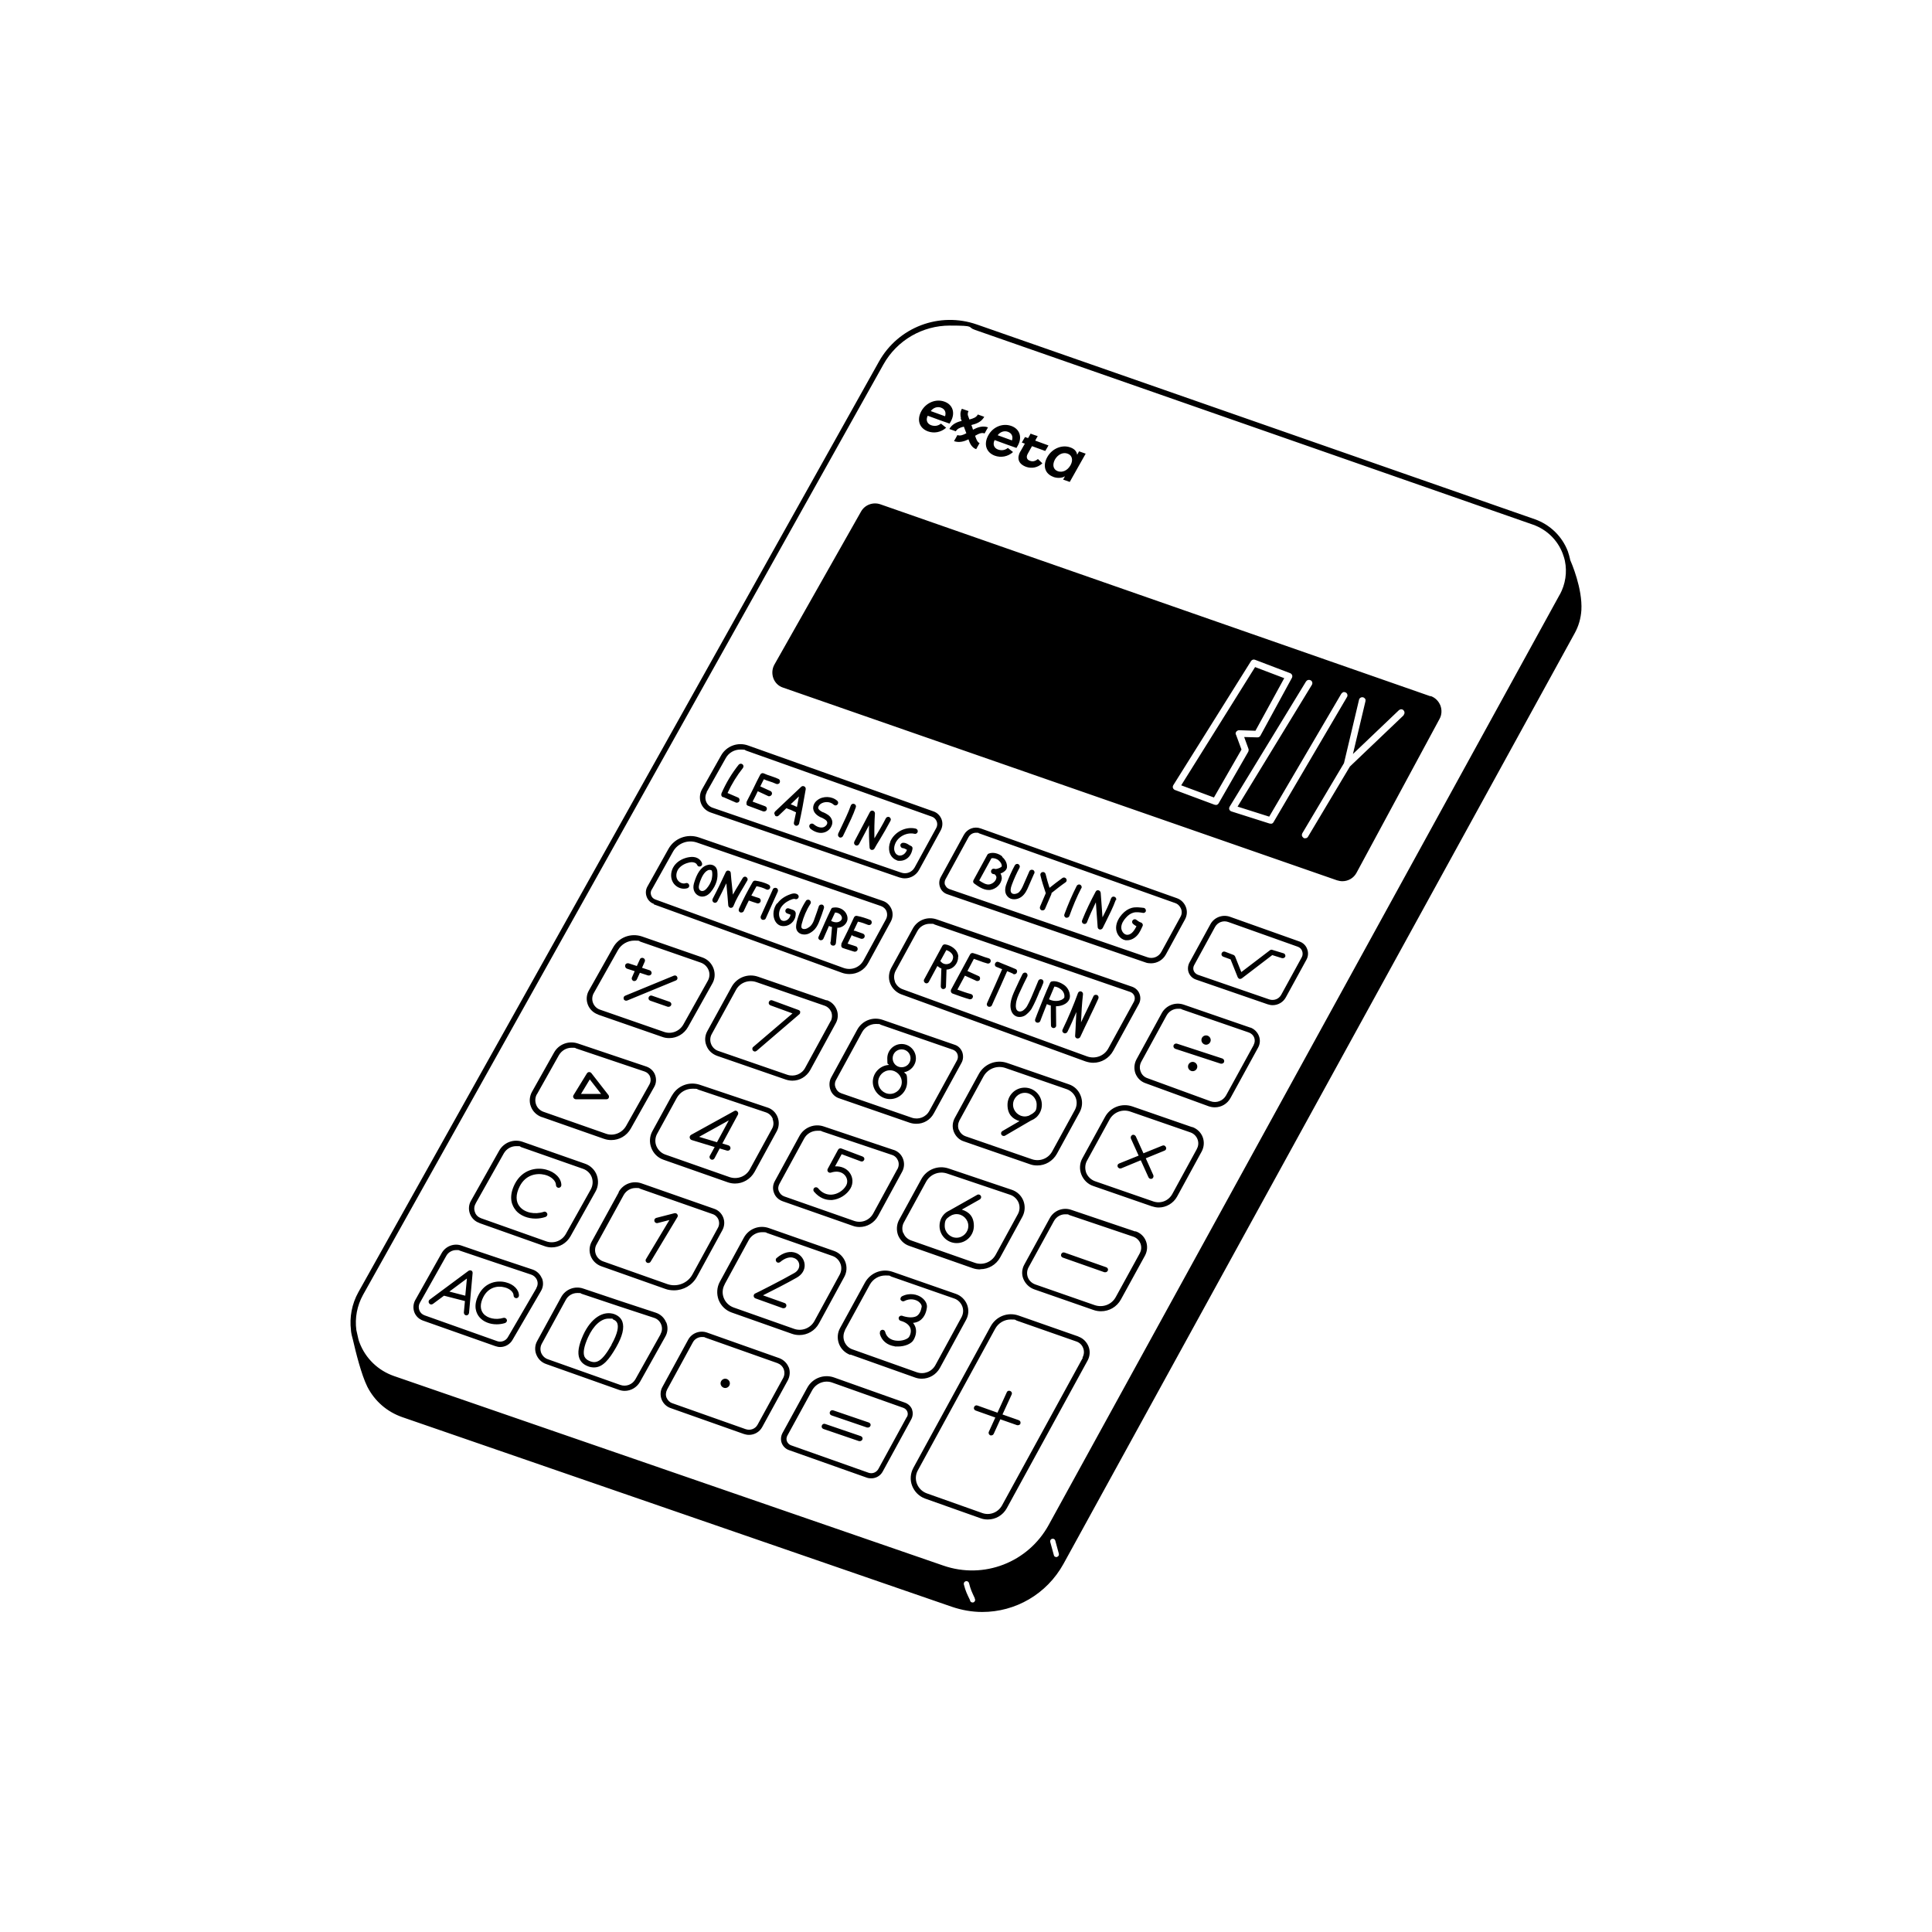 <?xml version="1.0" encoding="UTF-8"?><svg xmlns="http://www.w3.org/2000/svg" id="Layer_1" version="1.1" viewBox="0 0 1080 1080"><path d="M877.7,312.7c-.3-1.5-.8-3.1-1.3-4.6-3.2-8.3-9.9-14.8-18.3-17.8l-312-108.9c-20.9-7.3-44,1.4-54.8,20.8L200.3,722.4c-3.6,6.5-5,13.9-4.1,21.2,0,0,0,.2,0,.3,0,0,0,0,0,0,.2,1.7.6,3.4,1.1,5.1,1.6,7,4.7,19.4,8,26.1,4.1,8.1,11,14.1,19.6,17.1l307.2,106c5.6,1.9,11.3,2.9,17,2.9,18.5,0,36-9.9,45.4-26.9l285.8-520.3c2.2-4,3.4-8.3,3.7-12.8.7-12.1-5.6-26.6-6.3-28.2h0ZM544.3,895.7c-.2,0-.4.1-.6.1-.6,0-1.1-.3-1.4-.9v-.3c-1.7-3.5-2.5-5-3.5-8.9-.2-.8.3-1.6,1.1-1.8.8-.2,1.6.3,1.8,1.1.9,3.6,1.6,5,3.2,8.4v.3c.5.7.1,1.6-.6,2h0ZM590.9,870.4c-.1,0-.3,0-.4,0-.7,0-1.3-.4-1.4-1.1l-2-7.3c-.2-.8.2-1.6,1-1.8.8-.2,1.6.2,1.8,1l2,7.3c.2.8-.2,1.6-1,1.8h0ZM872,332.2l-285.8,520.3c-11.5,20.9-36.2,30.5-58.8,22.7l-307.2-106c-8.9-3.1-15.9-9.9-19.2-18.6-.3-.7-.5-1.4-.7-2.2-.6-2.6-1-4.4-1.1-4.9-.9-6.7.4-13.6,3.7-19.6L493.8,203.8c7.7-13.8,22.1-21.8,37.1-21.8s9.4.8,14.1,2.4l312,108.9c7.6,2.7,13.6,8.5,16.5,16,.5,1.4,1,2.8,1.3,4.3h0c1.3,6.3.3,12.9-2.8,18.7h0ZM462,559.2l-38.2-13.2c-5.7-2-12,.4-14.9,5.8l-13.5,24.6c-1.4,2.5-1.6,5.5-.5,8.1,1,2.7,3.2,4.7,5.9,5.7l38.5,13.3c1.2.4,2.5.6,3.7.6,4,0,7.8-2.2,9.9-5.9l14.3-26.2c1.3-2.3,1.5-5.1.5-7.6s-2.9-4.4-5.5-5.3h0ZM464.4,570.7l-14.3,26.2c-1.9,3.6-6.1,5.2-10,3.9l-38.5-13.3c-1.9-.6-3.4-2.1-4.1-3.9-.7-1.8-.6-3.9.4-5.6l13.5-24.6c2.2-4.1,7-5.9,11.4-4.4l38.2,13.2c1.7.6,3,1.9,3.7,3.5.6,1.7.5,3.5-.3,5.1h0ZM699.1,574.5l-37.4-12.9c-4.7-1.6-9.9.4-12.3,4.8l-14.1,25.8c-1.3,2.4-1.5,5.3-.6,7.8,1,2.6,3,4.6,5.6,5.5l35.3,12.9c1.2.4,2.3.6,3.5.6,3.6,0,7-1.9,8.8-5.3l15.4-28.1c1.1-2,1.3-4.4.4-6.6s-2.6-3.8-4.7-4.6h0ZM700.8,584.2l-15.4,28.1c-1.7,3.1-5.4,4.5-8.7,3.3l-35.3-12.9c-1.8-.6-3.2-2-3.8-3.8-.7-1.8-.5-3.7.4-5.4l14.1-25.8c1.3-2.4,3.8-3.8,6.3-3.8s1.6.1,2.4.4l37.4,12.9c1.3.5,2.4,1.5,2.9,2.8s.4,2.8-.3,4.1h0ZM334.4,567.2l35.7,12.4c1.3.5,2.6.7,4,.7,4.3,0,8.3-2.3,10.5-6.2l13.6-24.3c1.5-2.6,1.7-5.7.6-8.6-1.1-2.8-3.3-5-6.2-6l-33.7-11.7c-6.2-2.1-13,.4-16.2,6.2l-13.5,24c-1.4,2.4-1.6,5.3-.6,7.9,1,2.6,3.1,4.6,5.7,5.5h0ZM331.9,555.2l13.5-24c1.9-3.4,5.5-5.4,9.2-5.4s2.3.2,3.4.6l33.7,11.7c2,.7,3.6,2.2,4.4,4.2.8,2,.6,4.2-.5,6.1l-13.6,24.3c-2.2,3.9-6.8,5.6-10.9,4.1l-35.7-12.4c-1.8-.6-3.2-2-3.9-3.8s-.5-3.8.4-5.4h0ZM512.3,628.2c4,0,7.7-2.1,9.7-5.8l15.5-28.3c1-1.8,1.1-4,.4-6-.8-2-2.3-3.5-4.3-4.1l-40.2-13.9c-5.5-1.9-11.4.4-14.2,5.5l-14.5,26.6c-1.2,2.1-1.3,4.7-.5,7s2.7,4.1,5,4.8l39.3,13.6c1.2.4,2.4.6,3.7.6h0ZM467.1,608.1c-.6-1.5-.5-3.1.3-4.5l14.5-26.6c1.6-2.9,4.6-4.6,7.7-4.6s1.9.2,2.9.5l40.2,13.9c1.1.4,2.1,1.3,2.5,2.4.4,1.1.4,2.4-.2,3.5l-15.5,28.3c-1.9,3.5-6,5.1-9.8,3.8l-39.3-13.6c-1.5-.5-2.7-1.6-3.2-3.1h0ZM375.6,612.4l-10.9,19.9c-1.6,2.9-1.8,6.3-.6,9.4,1.2,3.1,3.6,5.5,6.8,6.6l35.9,12.6c1.4.5,2.8.7,4.1.7,4.4,0,8.6-2.4,10.9-6.5l12.4-22.7c1.3-2.4,1.5-5.3.5-7.9-1-2.6-3.1-4.6-5.7-5.4l-37.8-12.7c-6-2-12.5.5-15.6,6.1h0ZM431.9,625.6c.7,1.8.6,3.7-.3,5.3l-12.4,22.7c-2.2,4.1-7,5.9-11.4,4.4l-35.9-12.6c-2.3-.8-4.1-2.6-5-4.8s-.7-4.8.5-6.9l10.9-19.9c1.8-3.3,5.2-5.2,8.8-5.2s2.2.2,3.2.5l37.8,12.7c1.8.6,3.2,1.9,3.9,3.7h0ZM602.8,747.1l-33.4-11.7c-6-2.1-12.5.4-15.6,6l-43.2,79.1c-1.7,3.1-2,6.8-.7,10.1,1.3,3.3,3.9,5.9,7.2,7.1l31,11c1.3.5,2.7.7,4.1.7,4.3,0,8.4-2.3,10.6-6.3l45.2-82.6c1.3-2.4,1.5-5.3.5-7.8s-3-4.6-5.6-5.5h0ZM605.3,759l-45.2,82.6c-2.2,3.9-6.8,5.7-11,4.2l-31-11c-2.5-.9-4.5-2.8-5.5-5.3-1-2.5-.8-5.3.5-7.6l43.2-79.1c1.8-3.3,5.2-5.2,8.7-5.2s2.2.2,3.3.6l33.4,11.7c1.8.6,3.2,2,3.8,3.7.7,1.8.5,3.7-.4,5.3h0ZM365.4,505.5l105.3,38.3c1.4.5,2.8.7,4.2.7,4.3,0,8.4-2.3,10.5-6.3l12.6-23.1c1.1-2.1,1.3-4.6.4-6.8-.9-2.2-2.7-4-4.9-4.7l-102.9-35.5c-6.5-2.2-13.6.5-16.9,6.4l-11.8,21.1c-1,1.8-1.1,3.8-.4,5.7s2.2,3.4,4.1,4h0ZM364.4,497.2l11.8-21.1c2.6-4.7,8.3-6.9,13.4-5.1l102.9,35.5c1.4.5,2.6,1.6,3.1,3,.5,1.4.4,3-.3,4.3l-12.6,23.1c-2.2,4-6.8,5.7-11.1,4.2l-105.3-38.3c-1.1-.4-1.9-1.2-2.3-2.3-.4-1.1-.3-2.2.3-3.2h0ZM634.6,688.4l-35.8-12.1c-4.6-1.6-9.7.4-12,4.7l-14.2,25.9c-1.4,2.5-1.6,5.5-.5,8.1s3.2,4.7,5.9,5.7l33.3,11.6c1.4.5,2.8.7,4.2.7,4.5,0,8.8-2.4,11.1-6.6l13.5-24.6c1.3-2.5,1.5-5.4.5-8-1-2.6-3.1-4.6-5.8-5.5h0ZM637.2,700.5l-13.5,24.6c-2.3,4.2-7.2,6-11.7,4.5l-33.3-11.6c-1.9-.7-3.4-2.1-4.1-3.9-.7-1.8-.6-3.9.4-5.7l14.2-25.9c1.3-2.3,3.7-3.7,6.2-3.7s1.5.1,2.3.4l35.8,12.1c1.8.6,3.3,2,4,3.8s.6,3.8-.4,5.5h0ZM440.9,764.4c-.9-2.4-2.9-4.3-5.3-5.2l-40.4-14.3c-4-1.4-8.5.3-10.5,4l-14.4,26.4c-1.2,2.1-1.3,4.7-.5,6.9.9,2.3,2.7,4.1,5,4.9l41,14.5c.9.3,1.9.5,2.9.5,3,0,5.9-1.6,7.4-4.4,3.7-6.7,10.1-18.4,14.3-26.1,1.2-2.3,1.4-5,.5-7.4ZM437.8,770.3c-4.2,7.7-10.6,19.4-14.3,26.1-1.3,2.4-4.1,3.4-6.7,2.5h0l-41-14.5c-1.5-.5-2.6-1.7-3.2-3.1s-.4-3.1.3-4.5l14.4-26.4c1-1.9,3-3,5-3s1.3.1,1.9.3l40.4,14.3c1.6.6,2.9,1.8,3.5,3.4.6,1.6.5,3.4-.3,4.9h0ZM345.9,666.5c-4.6,8.4-10.3,18.8-15.1,27.5-1.4,2.5-1.6,5.5-.6,8.1s3.1,4.7,5.8,5.7l35.9,12.7c1.6.6,3.3.8,4.9.8,5.2,0,10.2-2.8,12.8-7.6l14.2-26c1.2-2.2,1.4-4.8.5-7.1s-2.7-4.1-5.1-4.9l-40.6-14.2c-4.9-1.7-10.3.3-12.8,4.9h0ZM401.6,681.8c.6,1.5.5,3.2-.3,4.6l-14.2,26c-2.7,5-8.7,7.3-14.1,5.4l-35.9-12.7c-1.9-.7-3.3-2.1-4-3.9-.7-1.8-.6-3.9.4-5.6,4.8-8.7,10.5-19.1,15.1-27.5,1.4-2.5,3.9-4,6.7-4s1.7.1,2.5.4l40.6,14.2c1.5.5,2.7,1.7,3.3,3.2h0ZM666.5,630.1l-33.5-11.6c-5.9-2-12.3.4-15.3,5.9l-12.6,23c-1.6,2.8-1.8,6.2-.6,9.2,1.2,3,3.6,5.4,6.7,6.4l32.6,11.3c1.3.4,2.6.7,3.9.7,4.2,0,8.2-2.3,10.3-6.1l13.8-25.3c1.3-2.5,1.5-5.4.5-8-1-2.6-3.1-4.6-5.8-5.6h0ZM669.1,642.2l-13.8,25.3c-2.1,3.8-6.5,5.5-10.6,4.1l-32.6-11.3c-2.2-.8-4-2.5-4.9-4.7-.8-2.2-.7-4.7.4-6.7l12.6-23c2.3-4.2,7.2-6.1,11.7-4.5l33.5,11.6c1.8.6,3.3,2,4,3.8s.6,3.8-.4,5.5h0ZM302.8,624.4l34.8,12.2c1.4.5,2.8.7,4.1.7,4.4,0,8.6-2.3,10.9-6.4l13.1-23.3c1.2-2.1,1.3-4.5.5-6.7s-2.6-3.9-4.9-4.7l-38.3-12.9c-5.1-1.7-10.7.4-13.3,5.1l-12.3,21.9c-1.4,2.5-1.7,5.6-.6,8.3,1,2.7,3.2,4.8,5.9,5.8h0ZM300.1,611.8l12.3-21.9c1.5-2.6,4.2-4.2,7.1-4.2s1.7.1,2.6.4l38.3,12.9c1.4.5,2.5,1.5,3,2.9.5,1.4.4,2.9-.3,4.2l-13.1,23.3c-2.3,4-7.1,5.9-11.4,4.3l-34.8-12.2c-1.9-.7-3.4-2.1-4.1-4-.7-1.9-.6-4,.4-5.8h0ZM302.9,714.6c-.9-2.3-2.8-4.1-5.1-4.9-9.8-3.3-28.1-9.3-39.8-13.4-4.2-1.5-8.9.3-11.1,4.2l-14.8,26.3c-1.1,2-1.3,4.5-.5,6.7.8,2.2,2.6,3.9,4.8,4.7l40.5,14.3c.9.3,1.8.5,2.7.5,2.8,0,5.5-1.5,6.9-4l15.9-27.3c1.3-2.2,1.5-4.7.6-7.1ZM299.8,720.2l-15.9,27.3c-1.2,2.1-3.8,3-6,2.2l-40.5-14.4c-1.4-.5-2.5-1.5-3-2.9-.5-1.4-.4-2.9.3-4.1l14.8-26.3c1.1-2,3.3-3.2,5.5-3.2s1.4.1,2,.3c11.2,3.8,27.8,9.4,39.9,13.4h0c1.5.5,2.7,1.6,3.3,3.1.6,1.5.4,3.1-.4,4.5h0ZM397.3,454.2l105.5,36.3c1,.3,2,.5,3,.5,3.3,0,6.4-1.8,8-4.8l12.1-22.1c1-1.9,1.2-4.2.4-6.2s-2.4-3.6-4.4-4.3l-103.8-36.9c-5.7-2-12,.3-15,5.6l-10.7,19c-1.3,2.3-1.5,5.1-.6,7.6.9,2.5,2.9,4.4,5.5,5.3h0ZM395,442.8l10.7-19c1.7-3.1,4.9-4.8,8.2-4.8s2.1.2,3.2.6l103.8,36.9c1.2.4,2.2,1.4,2.7,2.6.5,1.2.4,2.6-.2,3.7l-12.1,22.1c-1.5,2.7-4.6,3.9-7.5,2.9l-105.5-36.3c-1.7-.6-3-1.9-3.6-3.5s-.5-3.5.4-5.1h0ZM643.4,538.5c3.4,0,6.6-1.8,8.3-4.9l10.7-19.6c1.2-2.2,1.4-4.7.5-7-.9-2.3-2.7-4.1-5-4.9l-109.7-39c-3.6-1.3-7.5.2-9.4,3.6l-12.9,23.6c-1,1.8-1.1,3.8-.4,5.7.7,1.9,2.2,3.3,4.1,3.9l110.7,38.1c1,.4,2.1.5,3.1.5h0ZM528.3,494.8c-.4-1-.3-2.2.2-3.2l12.9-23.6c.9-1.6,2.5-2.5,4.2-2.5s1.1,0,1.6.3l109.7,39c1.5.5,2.7,1.7,3.3,3.2s.5,3.1-.3,4.5l-10.7,19.6c-1.5,2.8-4.8,4.1-7.8,3l-110.7-38.1c-1.1-.4-1.9-1.2-2.3-2.2h0ZM372.4,739.3c-1-2.6-3.1-4.6-5.8-5.5-10.1-3.3-28.9-9.5-40.6-13.5-4.7-1.6-9.9.4-12.3,4.8-4,7.3-9,16.5-13.4,24.5-1.3,2.3-1.5,5.1-.5,7.6s2.9,4.4,5.5,5.3l40.6,14.4c1.1.4,2.2.6,3.3.6,3.5,0,6.8-1.9,8.6-5.1l14.1-25.2c1.4-2.4,1.6-5.3.6-7.9h0ZM369.3,745.8l-14.1,25.2c-1.7,3-5.2,4.3-8.4,3.2l-40.6-14.4c-1.7-.6-3-1.9-3.7-3.6-.6-1.7-.5-3.5.4-5.1,4.4-8,9.4-17.2,13.4-24.5,1.3-2.4,3.8-3.8,6.4-3.8s1.6.1,2.3.4c11.8,4,30.5,10.2,40.7,13.5,1.8.6,3.2,1.9,3.9,3.7.7,1.8.6,3.7-.4,5.4h0ZM409,733.7l33.7,11.9c1.4.5,2.8.7,4.2.7,4.4,0,8.7-2.4,10.9-6.5l14.1-25.9c1.5-2.7,1.7-5.8.6-8.6s-3.4-5-6.2-6h0l-36.5-12.8c-5.4-1.9-11.3.4-14,5.4l-13.4,24.6c-1.7,3.1-1.9,6.8-.7,10.1,1.3,3.3,3.9,5.9,7.3,7.1h0ZM405.1,717.9l13.4-24.6c1.5-2.8,4.5-4.5,7.5-4.5s1.9.2,2.9.5l36.5,12.8c2,.7,3.6,2.3,4.4,4.3.8,2,.6,4.2-.4,6.1l-14.1,25.9c-2.2,4.1-7.1,6-11.5,4.4l-33.7-11.9c-2.5-.9-4.5-2.8-5.5-5.3-1-2.5-.8-5.3.5-7.6h0ZM611.1,594.1c4.6,0,8.9-2.5,11.2-6.7l14.3-26.1c1-1.8,1.1-3.8.4-5.7-.7-1.9-2.2-3.3-4.1-4l-109.4-37.7c-5.1-1.7-10.6.4-13.2,5.1l-12.1,22.1c-1.4,2.7-1.7,5.8-.6,8.6,1.1,2.8,3.3,5,6.1,6.1l103,37.5c1.5.5,3,.8,4.4.8h0ZM500.3,548.7c-.8-2-.6-4.2.4-6.1l12.1-22.1c1.4-2.6,4.1-4.1,7-4.1s1.8.1,2.6.4l109.4,37.7c1.1.4,1.9,1.2,2.3,2.2s.3,2.2-.2,3.2l-14.3,26.1c-2.3,4.3-7.4,6.2-12,4.5l-103-37.5c-2-.7-3.6-2.3-4.4-4.3h0ZM499.5,642.8l-39-13.1c-5.2-1.8-11,.5-13.6,5.3l-13.8,25.3c-1.1,2-1.3,4.4-.4,6.6.8,2.2,2.6,3.8,4.8,4.6l39.1,13.7c1.3.5,2.6.7,3.9.7,4.2,0,8.2-2.3,10.3-6.1l13.5-24.8c1.2-2.2,1.4-4.8.5-7.2s-2.8-4.2-5.2-5h0ZM501.6,653.6l-13.5,24.8c-2.1,3.8-6.5,5.5-10.6,4.1l-39.1-13.7c-1.4-.5-2.4-1.5-3-2.9s-.4-2.8.3-4.1l13.8-25.3c1.5-2.8,4.4-4.4,7.4-4.4s1.8.1,2.7.4l39,13.1c1.6.5,2.8,1.7,3.4,3.2.6,1.5.5,3.2-.3,4.7h0ZM548,709.5c4.5,0,8.8-2.4,11.1-6.6l12.4-22.7c1.5-2.8,1.7-6,.6-8.9-1.1-2.9-3.5-5.2-6.5-6.2l-35.3-11.9c-5.9-2-12.3.5-15.3,6l-12.4,22.7c-1.4,2.6-1.6,5.7-.6,8.5,1.1,2.8,3.3,5,6.1,6l35.6,12.5c1.4.5,2.8.7,4.2.7h0ZM504.9,689.3c-.8-2-.6-4.2.4-6l12.4-22.7c2.3-4.2,7.2-6.1,11.7-4.6l35.3,11.9c2.1.7,3.8,2.3,4.7,4.4.8,2.1.7,4.4-.4,6.4l-12.4,22.7c-2.3,4.2-7.2,6.1-11.7,4.5l-35.6-12.5c-2-.7-3.6-2.2-4.3-4.2h0ZM509.9,788c-.7-1.8-2.1-3.2-4-3.9l-39.7-14.1c-5.7-2-12,.4-14.9,5.7l-13.9,25.4c-.9,1.7-1.1,3.8-.4,5.6s2.2,3.3,4,3.9l43.5,15.4c.8.3,1.7.4,2.5.4,2.7,0,5.2-1.4,6.5-3.9l15.9-29.1c.9-1.7,1.1-3.7.4-5.5h0ZM506.9,792.1l-15.9,29.1c-1.1,1.9-3.3,2.8-5.4,2.1l-43.5-15.4c-1-.4-1.8-1.2-2.2-2.2-.4-1-.3-2.1.2-3.1l13.9-25.4c2.2-4,7-5.9,11.3-4.3l39.7,14.1c1,.4,1.8,1.1,2.2,2.1.4,1,.3,2.1-.2,3h0ZM579.9,651.5c4.4,0,8.6-2.4,10.9-6.5l12.7-23.2c1.6-2.9,1.8-6.2.6-9.3s-3.6-5.4-6.7-6.4l-34.4-11.9c-6.1-2.1-12.7.5-15.8,6.1h0l-13.5,24.7c-1.3,2.4-1.5,5.2-.5,7.7s3,4.5,5.5,5.3l37,12.8c1.3.5,2.7.7,4.1.7h0ZM536,631.6c-.7-1.7-.5-3.6.3-5.2l13.5-24.7h0c2.4-4.3,7.5-6.3,12.2-4.7l34.4,11.9c2.2.8,4,2.5,4.9,4.7s.7,4.7-.4,6.8l-12.7,23.2c-2.2,4.1-7,5.9-11.4,4.4l-37-12.8c-1.7-.6-3.1-1.9-3.7-3.6h0ZM268,683.7l36.4,12.9c1.3.5,2.7.7,4,.7,4.3,0,8.3-2.3,10.5-6.2l14-25c1.6-2.8,1.8-6.2.7-9.2s-3.6-5.4-6.6-6.4l-34.8-12.2c-5-1.8-10.6.3-13.2,5l-15.7,27.9c-1.3,2.2-1.5,4.9-.6,7.3.9,2.4,2.8,4.3,5.2,5.1h0ZM265.9,672.7l15.7-27.9c1.5-2.6,4.1-4.1,7-4.1s1.8.1,2.6.5l34.8,12.2c2.2.8,4,2.5,4.8,4.7.8,2.2.6,4.6-.5,6.7l-14,25c-2.2,3.9-6.8,5.6-11,4.1l-36.4-12.9c-1.6-.6-2.9-1.8-3.4-3.4-.6-1.6-.5-3.3.4-4.8h0ZM475.4,757.2l36,12.8c1.3.5,2.6.7,3.9.7,4.1,0,8-2.2,10.1-6l14.6-26.8c1.5-2.7,1.7-5.8.6-8.6-1.1-2.8-3.4-5-6.2-6l-35.3-12.3c-6-2.1-12.5.4-15.6,6l-13.9,25.4c-1.5,2.7-1.7,5.9-.6,8.8,1.1,2.9,3.4,5.1,6.3,6.2h0ZM472.3,743.6l13.9-25.4c1.8-3.3,5.2-5.2,8.7-5.2s2.2.2,3.3.6l35.3,12.3c2,.7,3.6,2.3,4.4,4.3s.6,4.2-.4,6.1l-14.6,26.8c-2,3.7-6.4,5.4-10.4,4l-36-12.8c-2.1-.7-3.7-2.4-4.5-4.4-.8-2.1-.6-4.4.4-6.3h0ZM726.4,526.3l-38.8-13.8c-4.2-1.5-8.9.3-11,4.2l-11.7,21.4c-.9,1.7-1.1,3.8-.4,5.6.7,1.8,2.2,3.3,4.1,3.9l40,13.8c.9.3,1.9.5,2.8.5,3,0,5.9-1.6,7.4-4.4l11.5-21c1-1.8,1.2-4,.4-6-.7-2-2.3-3.5-4.3-4.2h0ZM727.7,535.1l-11.5,21c-1.3,2.4-4.1,3.4-6.6,2.6l-40-13.8c-1-.4-1.9-1.2-2.3-2.2-.4-1-.3-2.2.2-3.1l11.7-21.4c1.5-2.7,4.6-3.8,7.4-2.8l38.8,13.8c1.2.4,2.1,1.3,2.5,2.4.4,1.1.4,2.4-.2,3.5h0ZM570.5,795.7c-.2.6-.8,1-1.4,1s-.3,0-.5,0l-9.4-3.3-3.7,8.1c-.3.6-.8.9-1.4.9s-.4,0-.6-.1c-.7-.3-1.1-1.2-.7-2l3.6-7.9-11-3.9c-.8-.3-1.2-1.1-.9-1.9.3-.8,1.1-1.2,1.9-.9l11.2,4,5.2-11.4c.3-.8,1.2-1.1,2-.7s1.1,1.2.7,2l-5.1,11.1,9.1,3.2c.8.3,1.2,1.1.9,1.9h0ZM619.3,710.2c-.2.6-.8,1-1.4,1s-.3,0-.5,0l-23.3-8.2c-.8-.3-1.2-1.1-.9-1.9.3-.8,1.1-1.2,1.9-.9l23.3,8.2c.8.3,1.2,1.1.9,1.9h0ZM651.8,641.3c.3.8,0,1.6-.8,1.9l-10.5,4.3,4.2,9.4c.3.8,0,1.6-.7,2-.2,0-.4.1-.6.1-.6,0-1.1-.3-1.4-.9l-4.3-9.5-10.9,4.5c-.2,0-.4.1-.6.1-.6,0-1.1-.4-1.4-.9-.3-.8,0-1.6.8-1.9l10.9-4.4-4.3-9.5c-.3-.8,0-1.6.7-2s1.6,0,2,.7l4.3,9.5,10.6-4.3c.8-.3,1.6,0,1.9.8h0ZM684.3,593.6c-.2.6-.8,1-1.4,1s-.3,0-.5,0l-25.4-8.3c-.8-.3-1.2-1.1-1-1.9.3-.8,1.1-1.2,1.9-1l25.4,8.3c.8.3,1.2,1.1,1,1.9h0ZM348.7,558.5c-.3-.8,0-1.6.8-1.9l27.2-11.2c.8-.3,1.6,0,1.9.8.3.8,0,1.6-.8,1.9l-27.2,11.2c-.2,0-.4.1-.6.1-.6,0-1.1-.4-1.4-.9h0ZM375.2,561.8c-.2.6-.8,1-1.4,1s-.3,0-.5,0l-9.8-3.4c-.8-.3-1.2-1.1-.9-1.9s1.1-1.2,1.9-.9l9.8,3.4c.8.3,1.2,1.1.9,1.9ZM349.5,539.5c.2-.8,1.1-1.2,1.9-1l4.6,1.5,1.7-3.7c.3-.8,1.2-1.1,2-.7.7.3,1.1,1.2.7,2l-1.5,3.4,4.3,1.4c.8.3,1.2,1.1,1,1.9-.2.6-.8,1-1.4,1s-.3,0-.5,0l-4.6-1.5-1.7,3.7c-.3.6-.8.9-1.4.9s-.4,0-.6-.1c-.7-.3-1.1-1.2-.7-2l1.5-3.4-4.3-1.4c-.8-.3-1.2-1.1-1-1.9h0ZM690.9,410.6l3.1,8.4-15.4,26.8-18.3-6.8,41.3-66.1,16.3,6.2-16.1,29.4-9.1-.3c-.6,0-1.2.3-1.6.8-.4.5-.5,1.2-.2,1.7h0ZM799.6,389.2l-307.5-107.3c-4.1-1.4-8.7.3-10.8,4.1l-48.4,85.5c-1.3,2.3-1.5,5.1-.6,7.6s2.9,4.5,5.5,5.3l309.6,107.7c1,.3,2,.5,3,.5,3.2,0,6.3-1.7,7.9-4.7l46.4-86c1.3-2.3,1.4-5.1.5-7.5-1-2.5-2.9-4.4-5.4-5.3h0ZM679.4,449.9c-.2,0-.4,0-.6-.1l-22-8.2c-.5-.2-.9-.6-1.1-1.1-.2-.5-.1-1.1.2-1.6l43.4-69.3c.5-.8,1.4-1.1,2.2-.8l19.7,7.5c.5.2.9.6,1.1,1.1s.1,1.1-.1,1.5l-17.6,32.3c-.3.6-.9,1-1.7,1h0l-7.4-.2,2.4,6.6c.2.5.1,1.1-.1,1.6l-16.6,28.9c-.3.6-1,.9-1.6.9h0ZM710.4,460.4c-.2,0-.4,0-.6,0l-21.4-6.8c-.6-.2-1-.6-1.2-1.1-.2-.5-.1-1.1.2-1.6l42.7-70c.3-.4.7-.7,1.2-.8.5-.1,1,0,1.4.2.9.5,1.2,1.7.6,2.6l-41.5,68,17.7,5.6,40.3-68.7c.3-.4.7-.7,1.1-.9.5-.1,1,0,1.4.2.9.5,1.2,1.7.7,2.5l-41.1,70c-.3.6-.9.9-1.6.9h0ZM784.7,399.8l-30.1,28.7-23.4,39.2c-.3.6-.9.9-1.6.9s-.7,0-1-.3c-.4-.3-.7-.7-.8-1.1-.1-.5,0-1,.2-1.4l23.3-39.2,8.4-35.4c.2-1,1.2-1.6,2.2-1.4.5.1.9.4,1.2.8s.3.9.2,1.4l-7,29.5,25.7-24.5c.4-.3.8-.5,1.3-.5.5,0,1,.2,1.3.6.7.7.7,1.9,0,2.6h0ZM447.3,565.6c0,.5,0,1.1-.5,1.4l-23.8,20.4c-.3.2-.6.4-1,.4s-.8-.2-1.1-.5c-.5-.6-.5-1.6.2-2.1l21.9-18.7-12.3-4.5c-.8-.3-1.2-1.1-.9-1.9s1.1-1.2,1.9-.9l14.7,5.4c.5.2.9.6,1,1.1h0ZM385.6,636c0,.6.5,1.1,1.1,1.3l12.8,3.9-2.7,4.9c-.4.7-.1,1.6.6,2,.2.1.5.2.7.2.5,0,1-.3,1.3-.8l2.9-5.5,4.1,1.2c.8.2,1.6-.2,1.9-1,.2-.8-.2-1.6-1-1.9l-3.5-1.1,8.7-16.1c.3-.6.2-1.3-.3-1.8-.5-.5-1.2-.6-1.8-.2l-24.1,13.3c-.5.3-.8.9-.8,1.5h0ZM407.4,626.3l-6.6,12.2-10-3,16.6-9.2h0ZM361.2,703.7l13-21.7-6.6,1.7c-.8.2-1.6-.3-1.8-1.1s.3-1.6,1.1-1.8l10.1-2.6c.6-.1,1.2,0,1.6.6.4.5.4,1.1,0,1.7l-14.9,24.8c-.3.5-.8.7-1.3.7s-.5,0-.8-.2c-.7-.4-.9-1.3-.5-2h0ZM486.6,797c-.2.6-.8,1-1.4,1s-.3,0-.5,0l-19.9-6.8c-.8-.3-1.2-1.1-.9-1.9.3-.8,1.1-1.2,1.9-.9l19.9,6.8c.8.3,1.2,1.1.9,1.9ZM482.1,804.6c-.2.6-.8,1-1.4,1s-.3,0-.5,0l-19.9-6.8c-.8-.3-1.2-1.1-.9-1.9.3-.8,1.1-1.2,1.9-.9l19.9,6.8c.8.3,1.2,1.1.9,1.9ZM263.5,710.3c-.5-.3-1.1-.2-1.6.1l-21.7,16.1c-.7.5-.8,1.4-.3,2.1s1.4.8,2.1.3l6.2-4.6,11.7,3-.6,6.4c0,.8.5,1.5,1.3,1.6h.1c.8,0,1.4-.6,1.5-1.4l2-22.3c0-.6-.2-1.1-.8-1.4h0ZM260.1,724.3l-8.9-2.3,9.8-7.3-.9,9.6h0ZM322.1,614.5h16.9c.6,0,1.1-.3,1.3-.8.2-.5.2-1.1-.2-1.6l-9.5-12.2c-.3-.4-.8-.6-1.3-.6-.5,0-.9.3-1.2.7l-7.5,12.2c-.3.5-.3,1,0,1.5s.8.8,1.3.8h0ZM329.7,603.4l6.3,8.1h-11.2l4.9-8.1h0ZM288.3,676.5c-1.9-2.2-4.4-7-.5-14.7,4.2-8.1,12-9.4,17.4-8,5.1,1.3,8.6,4.9,8.6,8.7,0,.8-.7,1.5-1.5,1.5h0c-.8,0-1.5-.7-1.5-1.5,0-2.4-2.6-4.9-6.3-5.8-4.6-1.1-10.7,0-14,6.5-2.3,4.5-2.3,8.6.1,11.4,2.8,3.3,8.3,4.5,13.4,2.8.8-.3,1.6.2,1.9,1,.3.8-.2,1.6-1,1.9-1.8.6-3.7.9-5.5.9-4.4,0-8.5-1.6-11.1-4.6h0ZM290.1,724.2c0,.8-.7,1.5-1.5,1.5-.8,0-1.5-.7-1.5-1.5,0-1.9-2.1-3.9-5.2-4.6-3.8-1-8.9,0-11.7,5.4-1.9,3.7-1.9,7,0,9.3,2.3,2.7,6.9,3.7,11.2,2.4.8-.2,1.6.2,1.9,1s-.2,1.6-1,1.9c-1.6.5-3.2.7-4.7.7-3.8,0-7.4-1.4-9.6-4-1.6-1.9-3.8-6.1-.4-12.6,3.6-7,10.4-8.1,15.1-6.9,4.5,1.1,7.5,4.2,7.4,7.6h0ZM343.7,734.7c-6.5-2.4-13.4,2.2-17.7,11.6-2.6,5.8-3.3,10-2.1,13.1.8,1.9,2.2,3.3,4.4,4.2,1.3.6,2.6.8,3.8.8,4.8,0,8.4-4.4,12.3-11.2,3.6-6.3,4.7-11,3.5-14.4-.7-1.9-2.2-3.3-4.3-4.1h0ZM341.9,751.7c-5.5,9.7-8.6,10.7-12.4,9.1-1.4-.6-2.3-1.4-2.8-2.5-.9-2.2-.2-5.8,2-10.7,3-6.6,7.3-10.5,11.5-10.5s1.6.1,2.4.4c1.3.5,2.2,1.3,2.5,2.3.6,1.7.5,5.1-3.3,11.9h0ZM483.1,648.3c-.3.8-1.1,1.2-1.9.9l-10.7-4-3.7,6.8c3.6-.2,6.4,1.3,7.9,3.2,2.2,2.7,2.4,6.3.7,9.2-2.1,3.5-6.1,6-10.2,6.4-.3,0-.6,0-.9,0-2.6,0-6.1-.9-9.3-4.7-.5-.6-.4-1.6.2-2.1s1.6-.4,2.1.2c2.1,2.6,4.8,3.8,7.7,3.6,3.1-.2,6.3-2.2,7.9-4.9,1.1-1.8.9-4.1-.5-5.8-1.7-2.1-4.7-2.7-7.9-1.6-.6.2-1.2,0-1.6-.4-.4-.5-.5-1.1-.2-1.7l5.8-10.7c.4-.7,1.1-.9,1.8-.7l11.9,4.5c.8.3,1.2,1.1.9,1.9h0ZM421.3,724.5c0-.6.3-1.2.8-1.4.2,0,15.4-7.7,21.8-11.4,2-1.1,3-2.8,2.9-4.6-.1-1.7-1.2-3.2-2.8-3.8-2.3-1-5.2-.1-7.9,2.2-.6.5-1.6.5-2.1-.2s-.5-1.6.2-2.1c3.7-3.2,7.7-4.1,11-2.7,2.6,1.1,4.4,3.6,4.6,6.4.2,2.9-1.4,5.6-4.4,7.3-4.7,2.7-14,7.5-18.9,9.9l12.1,4.3c.8.3,1.2,1.1.9,1.9-.2.6-.8,1-1.4,1s-.3,0-.5,0l-15.3-5.5c-.6-.2-.9-.7-1-1.3h0ZM491.9,745.2c-.2-.8.3-1.6,1.1-1.8.8-.2,1.6.3,1.8,1.1.9,3.5,3.7,4.6,5.9,4.9,3.5.5,6.8-.9,7.5-2.1.5-.8,1.5-3,.6-5.1-.7-1.6-2.3-2.9-4.8-3.7-.2,0-.4-.1-.6-.2-.8-.2-1.2-1.1-1-1.8s1.1-1.2,1.8-1c.2,0,.4.1.6.2,3.3,1,5.9.9,7.6,0,1.9-1.2,2.5-3.5,2.8-5.1.2-.9-.5-2-1.6-2.9-1.7-1.3-4.8-2.1-8.1-.4-.7.4-1.6,0-2-.6s0-1.6.6-2c4.4-2.3,8.8-1.1,11.2.7,2.1,1.6,3.2,3.7,2.8,5.8-.2,1.3-.9,5.2-4.2,7.2-1,.6-2.2,1-3.5,1.1.5.6.8,1.2,1.1,1.8,1,2.3.7,5.1-.8,7.7-1.2,2.2-4.9,3.7-8.7,3.7s-1.2,0-1.8-.1c-4.3-.6-7.4-3.2-8.4-7.1h0ZM537.6,676.2l10.1-5.7c.7-.4,1-1.3.6-2-.4-.7-1.3-1-2-.6l-15.4,8.7c-.6.3-1.2.6-1.8,1,0,0,0,0,0,0-2.4,1.7-3.9,4.5-3.9,7.7,0,5.3,4.3,9.6,9.6,9.6s9.6-4.3,9.6-9.6-2.8-7.9-6.7-9.1h0ZM534.7,691.9c-3.6,0-6.6-3-6.6-6.6s1.1-4.1,2.7-5.3l1.4-.8c.8-.3,1.6-.5,2.5-.5,3.6,0,6.6,3,6.6,6.6s-3,6.6-6.6,6.6h0ZM579.1,624.8c2-1.8,3.3-4.3,3.3-7.2,0-5.3-4.3-9.6-9.6-9.6s-9.6,4.3-9.6,9.6,2.8,7.9,6.7,9.1l-9.6,5.6c-.7.4-.9,1.3-.5,2,.3.5.8.7,1.3.7s.5,0,.8-.2l14.4-8.4c1-.4,1.9-.9,2.7-1.6,0,0,0,0,0,0h0ZM577.2,622.5l-2.1,1.2c-.7.2-1.4.4-2.2.4-3.6,0-6.6-3-6.6-6.6s3-6.6,6.6-6.6,6.6,3,6.6,6.6-.9,3.8-2.3,5h0ZM512,591.6c0-4.4-3.6-8-8-8s-8,3.6-8,8,.3,2.6.9,3.7c-5,.3-9,4.5-9,9.5s4.3,9.6,9.6,9.6,9.6-4.3,9.6-9.6-.6-3.9-1.7-5.4c3.7-.7,6.6-3.9,6.6-7.8h0ZM497.5,611.5c-3.6,0-6.6-3-6.6-6.6s3-6.6,6.6-6.6,6.6,3,6.6,6.6-3,6.6-6.6,6.6ZM504,596.6c-2.8,0-5-2.2-5-5s2.2-5,5-5,5,2.2,5,5-2.2,5-5,5ZM671.6,581.4c0-1.5,1.2-2.6,2.6-2.6s2.6,1.2,2.6,2.6-1.2,2.6-2.6,2.6-2.6-1.2-2.6-2.6ZM669.3,596.2c0,1.5-1.2,2.6-2.6,2.6s-2.6-1.2-2.6-2.6,1.2-2.6,2.6-2.6,2.6,1.2,2.6,2.6ZM408,773.3c0,1.5-1.2,2.6-2.6,2.6s-2.6-1.2-2.6-2.6,1.2-2.6,2.6-2.6,2.6,1.2,2.6,2.6ZM417.4,449.3c-.2-.4-.1-.8,0-1.2,1.3-2.4,2.5-5,3.8-7.5,1.2-2.5,2.5-5.2,3.8-7.6.4-.7,1.2-1,1.9-.7,1.3.6,2.7,1.1,4,1.5,1.4.5,2.9,1,4.2,1.6.8.3,1.1,1.2.8,2-.3.8-1.2,1.1-2,.8-1.3-.6-2.7-1.1-4-1.5-1-.3-2-.7-2.9-1.1-.7,1.3-1.3,2.6-2,4l5.7,2.6c.7.3,1.1,1.2.7,2-.3.5-.8.9-1.4.9s-.4,0-.6-.1l-5.8-2.7c-.9,1.9-1.9,3.9-2.9,5.8l7,2.6c.8.3,1.2,1.1.9,1.9-.2.6-.8,1-1.4,1s-.4,0-.5,0l-8.6-3.2c-.4-.1-.7-.5-.9-.9h0ZM403.3,443.5c2.5-5.7,5.7-11.1,9.6-16,.5-.6,1.4-.8,2.1-.3s.8,1.4.3,2.1c-3.4,4.3-6.3,9-8.6,14l5.8,2.5c.8.3,1.1,1.2.8,2-.2.6-.8.9-1.4.9s-.4,0-.6-.1l-6.9-3c0,0-.2,0-.3,0-.8-.3-1.1-1.2-.8-2h0ZM433.2,455.9c.6.6,1.5.6,2.1,0l4.3-4.1c1.8.6,3.6,1.4,5.4,2.3-.4,1.9-.8,3.8-1.2,5.7-.2.8.3,1.6,1.1,1.8.1,0,.2,0,.3,0,.7,0,1.3-.5,1.5-1.2,1.4-6.2,2.5-12.1,3.7-19.2.1-.6-.2-1.3-.8-1.6s-1.3-.2-1.7.2l-14.6,13.8c-.6.6-.6,1.5,0,2.1h0ZM446.6,445.2c-.4,2-.7,4-1.1,5.9-1.2-.6-2.3-1.1-3.5-1.5l4.6-4.4ZM452.9,463c-.6-.5-.7-1.5-.2-2.1s1.5-.7,2.1-.2c.8.7,3,2.3,5.3,1.8.8-.2,1.6-.8,2.1-1.6.2-.4.4-1,.1-1.6-.4-1-1.8-1.6-3.1-2.3h-.2c-1-.5-4-1.9-4.4-4.8-.2-1.8.6-3.6,2.3-4.9,3.2-2.5,8.2-2.3,11.2.4.6.6.6,1.5,0,2.1-.6.6-1.5.6-2.1,0-1.9-1.8-5.3-1.9-7.4-.3-.6.5-1.3,1.4-1.2,2.2.1.8,1,1.6,2.7,2.4h.2c1.7.8,3.8,1.8,4.6,3.9.6,1.3.5,2.8-.3,4.2-.8,1.6-2.4,2.8-4.1,3.2-.5.1-1,.2-1.5.2-2.7,0-5-1.5-6.3-2.6h0ZM468.5,466.1c.4-.9.9-1.9,1.4-2.9,2-4.2,4.3-8.9,5.7-12.9.3-.8,1.1-1.2,1.9-.9.8.3,1.2,1.1.9,1.9-1.4,4.2-3.8,9-5.8,13.2-.5,1-1,2-1.4,2.9-.3.5-.8.8-1.3.8s-.4,0-.6-.1c-.7-.4-1.1-1.2-.7-2h0ZM477.6,470.4l8.7-16.5c.3-.6,1.1-.9,1.7-.7s1.1.8,1.1,1.5c-.3,4.4-.4,9.2-.3,13.9.1-.2.3-.4.4-.6,2.1-3.5,4.2-7,6-10.6.4-.7,1.3-1,2-.6s1,1.3.6,2c-1.9,3.6-4,7.2-6.1,10.7-1,1.6-2,3.2-2.9,4.9-.3.5-.8.7-1.3.7s-.2,0-.3,0c-.6-.1-1.1-.7-1.1-1.3-.3-4-.4-8.3-.3-12.5l-5.6,10.6c-.4.7-1.3,1-2,.6s-1-1.3-.6-2h0ZM497.6,470.6c2.2-5.4,8.6-8.8,14.3-7.4.8.2,1.3,1,1.1,1.8-.2.8-1,1.3-1.8,1.1-4.2-1-9.2,1.5-10.8,5.6-.4,1-.8,2.4-.4,3.9.3,1.2,1.1,2.2,2.1,2.5,1,.4,2.3.1,3.3-.7.7-.6,1.3-1.4,1.6-2.4,0,0,0,0-.1,0-.8-.5-1.5-.8-2.2-.9-.8,0-1.4-.8-1.4-1.6,0-.8.8-1.4,1.6-1.4,1.4,0,2.5.7,3.4,1.3.3.2.7.4,1,.5.6.3.9.9.8,1.5-.3,2.1-1.3,4.1-2.8,5.3-1.2,1-2.7,1.5-4.2,1.5s-1.4-.1-2-.4c-1.9-.7-3.4-2.5-3.9-4.6-.4-1.8-.3-3.7.5-5.7h0ZM560.3,478.8c-1.8-1.6-5.1-2.7-7.7-1.6-.3.1-.6.4-.7.7l-7.7,14.1c-.4.7-.2,1.5.4,1.9,1.8,1.3,4.9,3.6,8,3.6s.6,0,.8,0c3.5-.5,6.3-3.3,6.6-6.4,0-.9-.2-1.9-.7-2.8.6-.2,1.1-.5,1.5-.7,1.6-1,2-2,2.1-2.7.2-2-.7-4.2-2.7-5.9h0ZM560,484.3c-.3.6-2.2,1.4-3.4,1.5-.4-.1-.8-.2-1.2-.2-.7,0-1.3.6-1.4,1.3s.3,1.4.9,1.6c.3.1.6.2,1,.2.1,0,.3.2.4.3.5.5.8,1.3.7,1.6-.2,2-2.2,3.5-4,3.8-1.7.3-4-1.1-5.6-2.2l6.8-12.4c1.2-.3,3,.2,4.1,1.2,1.2,1,1.8,2.3,1.7,3.3h0ZM578.1,488.3l-3.2,7.3c-.8,1.9-1.9,4.3-4,5.8-1.1.8-2.5,1.3-4,1.3s-2.8-.5-3.8-1.7c-2-2.3-1.1-5.5-.2-7.7,1.3-3.3,2.7-6.5,4.4-9.6.4-.7,1.3-1,2-.6.7.4,1,1.3.6,2-1.6,3-3,6.1-4.2,9.3-.9,2.3-1,3.9-.3,4.7.8,1,2.6.7,3.8,0,1.4-1.1,2.3-3,3-4.7l3.2-7.3c.3-.8,1.2-1.1,2-.8.8.3,1.1,1.2.8,2h0ZM604.5,496.4c-2.6,5-4.8,10.3-6.7,15.6-.2.6-.8,1-1.4,1s-.3,0-.5,0c-.8-.3-1.2-1.1-.9-1.9,2-5.4,4.3-10.8,6.9-15.9.4-.7,1.3-1,2-.6.7.4,1,1.3.6,2ZM595.8,493.1c-3,2.1-5.6,4.2-8,6.1,0,.2,0,.4-.1.7l-3.5,8.1c-.2.6-.8.9-1.4.9s-.4,0-.6-.1c-.8-.3-1.1-1.2-.8-2l3.2-7.5s0,0,0,0c-1.1-3.3-2.2-6.6-3-10-.2-.8.3-1.6,1.1-1.8.8-.2,1.6.3,1.8,1.1.6,2.6,1.4,5.2,2.2,7.7,2.2-1.8,4.6-3.6,7.2-5.5.7-.5,1.6-.3,2.1.4.5.7.3,1.6-.4,2.1h0ZM623.7,503.1c-1.5,4.2-3.6,8.2-5.5,12.1-.6,1.2-1.2,2.4-1.8,3.6-.3.5-.8.8-1.3.8s-.2,0-.3,0c-.7-.1-1.2-.7-1.2-1.4-.2-3.1-.5-6.4-.7-9.5-.1-1.4-.2-2.8-.3-4.3-1.8,3.7-3.5,7.4-5,11.2-.3.8-1.2,1.1-1.9.8-.8-.3-1.1-1.2-.8-1.9,2.2-5.5,4.8-10.9,7.6-16.1.3-.6,1-.9,1.6-.7.6.1,1.1.7,1.2,1.4.2,3.1.5,6.4.7,9.5.1,1.4.2,2.8.3,4.2,1.8-3.5,3.5-6.9,4.8-10.6.3-.8,1.1-1.2,1.9-.9.8.3,1.2,1.1.9,1.9h0ZM640.6,509.1c-.1.8-.9,1.4-1.7,1.2-1.8-.3-3.7-.6-5.4-.1-1.4.4-2.8,1.3-4.1,2.8-1.2,1.3-2.6,3.3-2.6,5.5,0,1.7,1.1,3.6,2.8,4,1.4.3,2.9-.6,3.7-1.6.8-.9,1.4-2,2-3.1-.8-.4-1.4-.9-2-1.4-.6-.6-.6-1.5,0-2.1.6-.6,1.5-.6,2.1,0,.6.5,1.5,1.1,2.4,1.4.4.1.7.4.9.8s.2.8,0,1.2c-.8,1.7-1.6,3.7-3.1,5.3-1.5,1.6-3.5,2.6-5.4,2.6s-.7,0-1,0c-3-.5-5.3-3.6-5.3-6.9,0-3.2,1.8-5.9,3.3-7.6,1.7-1.9,3.6-3.1,5.5-3.6,2.3-.6,4.6-.2,6.6,0,.8.1,1.4.9,1.2,1.7h0ZM535.7,534.7c-.2-3.7-3.9-6.3-7.4-6.8-.6,0-1.2.2-1.5.8l-10.2,18.8c-.4.7-.1,1.6.6,2,.2.1.5.2.7.2.5,0,1-.3,1.3-.8l4.8-8.9c.7.6,1.5,1.1,2.3,1.5,0,.2-.1.4-.1.6l-.3,9.3c0,.8.6,1.5,1.4,1.5h0c.8,0,1.5-.6,1.5-1.4l.3-9.3c0,0,0-.1,0-.2.8,0,1.6-.2,2.3-.5,2.6-1.1,4.3-3.9,4.2-6.7h0ZM530.4,538.7c-1.4.6-3.3.2-4.3-1-.1-.2-.3-.3-.5-.4l3.4-6.2c1.9.6,3.7,2.1,3.8,3.8,0,1.6-.9,3.2-2.3,3.8h0ZM547.8,547.5c-.2.6-.8.9-1.4.9s-.4,0-.6-.1l-6.4-2.9-4.2,7.8c2.4.9,5.3,1.9,7.6,2.5.8.2,1.3,1,1,1.8-.2.7-.8,1.1-1.4,1.1s-.3,0-.4,0c-2.9-.8-6.8-2.2-9.5-3.2-.4-.1-.7-.5-.9-.9-.1-.4-.1-.8,0-1.2l10.7-19.8c.3-.6,1.1-.9,1.7-.7,1.5.4,2.8.9,4.2,1.4,1.6.6,3,1.1,4.5,1.5.8.2,1.3,1,1.1,1.8s-1,1.3-1.8,1.1c-1.6-.4-3.2-1-4.8-1.6-.9-.3-1.9-.7-2.8-1l-3.6,6.8,6.2,2.8c.8.3,1.1,1.2.7,2h0ZM566.5,544.4c-1-.5-2.2-1-3.5-1.5-2.4,5.6-4.8,10.8-7.3,16.3l-1.2,2.7c-.2.6-.8.9-1.4.9s-.4,0-.6-.1c-.8-.3-1.1-1.2-.7-2l1.2-2.7c2.5-5.5,4.8-10.7,7.2-16.2-1.1-.5-2.2-.9-3.2-1.3-.8-.3-1.1-1.2-.7-2s1.2-1.1,2-.7c1.4.6,3,1.3,4.6,1.9,1.6.7,3.3,1.3,4.8,2,.8.3,1.1,1.2.7,2-.2.6-.8.9-1.4.9s-.4,0-.6-.1h0ZM581.4,553.5c-1.5,3.8-3,7.3-4.8,10.5-.8,1.3-2.5,2.9-3.5,3.6-1,.6-2.1.9-3.1.9s-1.7-.2-2.4-.6c-2-1.1-3-3.7-2.7-6.8.3-2.9,1.4-5.4,2.7-8.2,1.3-2.8,2.6-5.7,4-8.4.4-.7,1.3-1,2-.7.7.4,1,1.3.7,2-1.4,2.7-2.7,5.5-4,8.3-1.2,2.5-2.2,4.8-2.4,7.3-.2,1.4,0,3.2,1.2,3.8.7.4,1.7.3,2.6-.2.7-.4,2-1.7,2.4-2.5,1.7-3,3.1-6.5,4.6-10.1.5-1.3,1.1-2.7,1.7-4.1.3-.8,1.2-1.1,2-.8.8.3,1.1,1.2.8,2-.6,1.4-1.1,2.8-1.7,4.1h0ZM590.4,562.5c1.4,0,2.9-.3,4.2-.9,1.6-.7,2.7-1.8,3.2-3.1.3-.8.4-1.7.2-2.7-.3-2.1-1.5-4.1-3.3-5.3-1.3-.9-4.2-2.4-6.6-1.9-.5,0-.9.4-1.1.8-2.5,5.5-4.9,11.6-7.2,17.4l-1.1,2.9c-.3.8,0,1.6.8,1.9.2,0,.4.1.6.1.6,0,1.2-.4,1.4-.9l1.1-2.9c.9-2.2,1.7-4.4,2.6-6.6.7.4,1.4.6,2.2.8v.8c0,3.3,0,7.4.1,10.4,0,.8.7,1.4,1.5,1.4h0c.8,0,1.5-.7,1.4-1.5,0-3-.1-7.1-.1-10.3v-.4h0ZM586.4,558.6c1-2.4,2-4.8,3-7.1,1.1,0,2.6.7,3.6,1.5,1.1.8,1.8,2,2,3.3,0,.5,0,.9,0,1.2-.2.5-.8,1-1.6,1.4-2.2,1-4.9.8-7-.3h0ZM609,568.9c-1.7,3.5-3.5,7.2-5.1,10.7-.2.5-.8.9-1.4.9s-.2,0-.4,0c-.7-.2-1.2-.8-1.1-1.5.2-2.5.3-5,.4-7.4.1-1.9.2-3.9.3-5.9-1.6,3.8-3.2,7.5-5,11.1-.4.7-1.2,1.1-2,.7s-1.1-1.2-.7-2c3.2-6.6,6.1-13.5,8.6-20.4.3-.7,1-1.1,1.7-.9.7.2,1.2.9,1.1,1.6-.6,5.2-.9,10.5-1.1,15.7.6-1.3,1.2-2.5,1.8-3.8,1.7-3.5,3.5-7.2,5.1-10.7.3-.8,1.2-1.1,2-.8s1.1,1.2.8,2c-1.6,3.6-3.4,7.3-5.1,10.8h0ZM376,492.9c-1.4-2.7-1-6.2.8-8.8,1.6-2.3,4.1-3.9,7.2-4.7,1.7-.4,3.2-.5,4.5-.2,1.8.4,3.3,1.6,3.9,3.2.3.8,0,1.6-.8,1.9-.8.3-1.6,0-1.9-.8-.3-.7-1-1.2-1.9-1.4-.8-.2-1.8-.2-3.1.2-2.4.6-4.3,1.9-5.5,3.5-1.2,1.8-1.5,4.1-.6,5.8.9,1.7,3,2.7,4.7,2.1.8-.3,1.6.1,1.9.9s-.1,1.6-.9,1.9c-.6.2-1.3.3-2,.3-2.5,0-5.1-1.5-6.3-3.9h0ZM388.6,491.7h0c-.2.7-.5,1.4-.7,2.2-.9,3.3.5,5.7,2.4,6.7.7.4,1.5.6,2.2.6,1.7,0,3.3-.8,4.7-2.4,1.7-2,2.8-4.1,3.4-6.2.5-1.7.6-3.6.4-5.4,0-.7-.3-1.5-.8-2.3-.9-1.2-2.5-1.8-4.1-1.5-3.2.5-5.8,3.4-7.5,8.3h0ZM396.6,486.3c.5,0,1,0,1.2.3.2.2.2.6.3.9.2,1.4,0,2.8-.3,4.2-.5,1.7-1.4,3.4-2.8,5-1,1.2-2.3,1.7-3.3,1.2-1-.5-1.3-1.8-.9-3.3.2-.7.4-1.3.6-2,1-2.7,2.6-5.9,5.2-6.4h0ZM398.4,502.4c2.6-4.9,5-9.9,7.3-14.9.3-.6.9-1,1.6-.8.7.1,1.2.7,1.2,1.3.2,2.4.4,4.9.7,7.3.2,1.6.3,3.2.5,4.8,1.1-2,2.2-3.9,3.4-5.8.7-1.2,1.4-2.3,2.1-3.5.4-.7,1.3-1,2-.5.7.4,1,1.3.5,2-.7,1.2-1.4,2.4-2.1,3.6-2.1,3.5-4.1,6.8-5.6,10.6-.2.6-.8,1-1.4,1s-.1,0-.2,0c-.7-.1-1.2-.7-1.3-1.4-.2-3.4-.6-6.9-.9-10.4,0-.6-.1-1.3-.2-1.9-1.6,3.4-3.3,6.8-5,10.1-.4.7-1.3,1-2,.6-.7-.4-1-1.3-.6-2h0ZM413.1,507.9c2.3-5.1,4.9-10.1,7.7-14.9.3-.5.9-.8,1.5-.7,2.1.3,5.1,1,7.5,2.3.7.4,1,1.3.6,2s-1.3,1-2,.6c-1.7-.9-3.8-1.5-5.5-1.8-1,1.7-1.9,3.5-2.9,5.2,1.4.5,2.8,1,4.2,1.4.8.2,1.2,1.1,1,1.9-.2.6-.8,1.1-1.4,1.1s-.3,0-.4,0c-1.6-.5-3.2-1-4.8-1.6-1,1.9-1.9,3.9-2.8,5.8-.2.6-.8.9-1.4.9s-.4,0-.6-.1c-.8-.3-1.1-1.2-.7-2h0ZM425.3,512.1l6.7-14.9c.3-.8,1.2-1.1,2-.8.8.3,1.1,1.2.8,2l-6.7,14.9c-.2.6-.8.9-1.4.9s-.4,0-.6-.1c-.8-.3-1.1-1.2-.8-2h0ZM434.5,505.1c1.6-2.3,4.1-4.1,7.3-5.2,1-.4,2.5-.8,3.9,0,.7.4,1,1.3.6,2-.4.7-1.3,1-2,.6-.2,0-.6-.1-1.5.2-1.8.6-4.3,1.9-5.9,4.1-1.4,1.9-1.8,4.4-1,6.3.2.5.5,1.1,1.1,1.4.5.3,1.2.4,2,.2,1.5-.4,2.7-1.8,2.9-3.4l-1.9-.7c-.8-.3-1.2-1.1-.9-1.9s1.1-1.2,1.9-.9l2.2.8c.3.1.8.3,1.2.8.4.6.5,1.2.4,1.6,0,3-2.2,5.7-5.1,6.5-.6.1-1.1.2-1.7.2-1,0-1.9-.2-2.7-.7-1-.6-1.8-1.6-2.3-2.8-1.2-2.9-.7-6.4,1.3-9.2h0ZM445.3,515.7c1-4.3,2.8-8.4,5.2-12.1.4-.7,1.4-.9,2.1-.4s.9,1.4.4,2.1c-2.2,3.4-3.8,7.2-4.8,11.1-.2.8-.4,1.9,0,2.4.5.7,1.9.7,2.9.2.8-.4,1.6-.9,2.2-1.6,1-1.1,1.6-2.5,2.1-4.1.8-2.2,1.6-4.4,2.3-6.6.2-.8,1.1-1.2,1.9-1,.8.2,1.2,1.1,1,1.9-.7,2.3-1.5,4.5-2.4,6.8-.6,1.7-1.4,3.5-2.7,5-.9,1-2,1.8-3.2,2.4-.8.4-1.8.6-2.7.6-1.5,0-3-.6-3.9-1.9-1-1.5-.7-3.3-.4-4.7h0ZM457.4,524.1c0,.7.5,1.3,1.2,1.5,0,0,.2,0,.3,0,.6,0,1.2-.4,1.4-.9,1-2.4,2.1-4.8,3.1-7.1.6.3,1.1.5,1.7.6l-.7,8c-.3.5-.3,1.2,0,1.7.3.5.8.7,1.3.7s.3,0,.4,0c.3,0,1.1-.4,1.2-1.6l.8-8.4c.3,0,.6,0,.8,0,2.4-.4,4.3-2.1,4.8-4.3.3-1.7-.3-3.5-1.6-4.9-1.6-1.7-4.2-2.5-6.5-2-.5,0-.8.4-1,.8-2.4,4.9-4.6,10-6.8,15-.2.3-.3.6-.3,1h0ZM466.8,510.1h0c1.1,0,2.3.5,3,1.2.6.7,1,1.5.8,2.3-.2,1-1.3,1.7-2.3,1.9-1.1.2-2.3,0-3.7-.7.7-1.6,1.5-3.1,2.2-4.7h0ZM470.3,527.6c2.5-4.9,4.9-9.9,7.1-14.8.3-.6,1-1,1.7-.8,2.6.5,5,1.3,7.3,2.2.8.3,1.1,1.2.8,2s-1.2,1.1-2,.8c-1.8-.7-3.6-1.4-5.6-1.8-.8,1.7-1.6,3.4-2.4,5.1.2,0,.4,0,.7,0l4.5,1.6c.8.3,1.2,1.1.9,1.9-.2.6-.8,1-1.4,1s-.3,0-.5,0l-4.5-1.6c-.3-.1-.6-.3-.7-.6-.8,1.6-1.6,3.3-2.4,4.9.5.1,1,.3,1.5.5,1.1.3,2.2.7,3.1,1,.8.2,1.2,1.1,1,1.9-.2.6-.8,1.1-1.4,1.1s-.3,0-.4,0c-.9-.3-2.1-.6-3.2-1-1.1-.3-2.2-.7-3.1-1-.4-.1-.8-.4-.9-.8-.2-.4-.2-.9,0-1.3h0ZM556,254.7c3.5,1.3,7.4.6,10.3-2-1.2-.9-1.7-1.4-2.9-2.3-1.6,1.3-3.5,1.6-5.5.9-2.2-.8-3.1-2.9-1.9-5.3,4.9,1.8,7.3,2.7,12.2,4.4.3-.5.4-.7.7-1.2,2.7-4.7,1.2-9.4-3.6-11.1s-10.2.5-12.8,5.2c-2.8,5-1.2,9.6,3.5,11.4h0ZM563.5,241.4c2.1.8,2.9,2.6,2.2,4.8-3.2-1.2-4.8-1.7-8-2.9,1.4-1.9,3.7-2.7,5.8-1.9ZM588.8,266.6c2.2.8,4.8.7,6.4-.3,0,0,0,0,.1,0-.4.7-.6,1.1-1,1.8,1.5.5,2.2.8,3.7,1.3,3.6-6.3,5.3-9.5,8.9-15.8-1.5-.5-2.2-.8-3.7-1.3-.4.7-.6,1.1-1,1.8,0,0,0,0-.1,0-.2-1.5-1.2-3.1-3.8-4-4.7-1.7-10.2.7-12.8,5.3-2.7,4.7-1.6,9.4,3.4,11.2h0ZM589.7,256.9c1.6-2.8,4.5-4.3,7.1-3.3,2.6.9,3.2,3.7,1.6,6.5-1.7,3-4.6,4.2-7.1,3.3-2.5-.9-3.2-3.5-1.6-6.5h0ZM537.2,233.8c-.4-1.2-.6-3.4.5-5.3,1.5.5,2.2.8,3.7,1.3-.5.9-.5,2.1-.3,2.5.3.9.5,1.3.8,2.2,2.3-.6,3.9-1.2,4.7-2.8,1.5.5,2.2.8,3.6,1.3-1.6,2.9-4.4,3.9-7.2,4.6.4,1,.6,1.5.9,2.6,2.5-1.3,5.4-2.4,8.4-1.3-.8,1.3-1.1,2-1.9,3.4-1.5-.6-3.1,0-5.3,1.3h0s0,0,0,0h0c.4,1.2,1.1,3.6,2.5,4.1-.8,1.3-1.1,2-1.9,3.4-2.6-.9-3.7-3.6-4.3-5.5-2.5,1.2-5.2,2-8.1,1,.8-1.3,1.1-2,1.9-3.4,1.5.6,3.1,0,5-1-.6-1.5-.8-2.2-1.4-3.7-2.2.5-3.7,1.2-4.5,2.6-1.4-.5-2.2-.8-3.6-1.3,1.5-2.7,4.2-3.9,6.9-4.5l-.6-1.5h0ZM570.4,252.4c1-1.7,1.5-2.6,2.5-4.4-.7-.2-1-.4-1.7-.6.7-1.3,1.1-1.9,1.8-3.1.7.2,1,.4,1.7.6.6-1,.9-1.5,1.4-2.5,1.6.6,2.4.9,4,1.4-.6,1-.9,1.5-1.4,2.5,3,1.1,4.5,1.6,7.4,2.7-.7,1.3-1.1,1.9-1.8,3.1-3-1.1-4.5-1.6-7.4-2.7-1,1.7-1.4,2.6-2.4,4.3-1.1,2-.3,3.4,1.3,3.9,1.3.5,2.7.4,4.4-1,1,1,1.5,1.5,2.5,2.4-2.7,2.5-6,3-9,2-4.7-1.7-5.3-5.1-3.3-8.7h0ZM518.6,241.1c3.5,1.3,7.4.6,10.3-2-1.2-.9-1.7-1.4-2.9-2.3-1.6,1.3-3.5,1.6-5.5.9-2.2-.8-3.1-2.9-1.9-5.3,4.9,1.8,7.3,2.7,12.2,4.4.3-.5.4-.7.7-1.2,2.6-4.7,1.2-9.4-3.6-11.1s-10.2.6-12.8,5.2c-2.8,5-1.2,9.6,3.5,11.4h0ZM526.1,227.9c2.1.8,2.9,2.6,2.2,4.8-3.2-1.2-4.8-1.7-8-2.9,1.4-1.9,3.7-2.7,5.8-1.9ZM718.5,534.6c-.2.8-1.1,1.2-1.9,1l-5.4-1.7-17,13c-.3.2-.6.3-.9.3s-.3,0-.4,0c-.4-.1-.8-.5-1-.9l-4-10-4.1-1.5c-.8-.3-1.2-1.1-.9-1.9.3-.8,1.1-1.2,1.9-.9l4.7,1.8c.4.1.7.5.9.8l3.5,8.8,16-12.2c.4-.3.9-.4,1.4-.2l6.2,1.9c.8.2,1.2,1.1,1,1.9h0Z"/></svg>